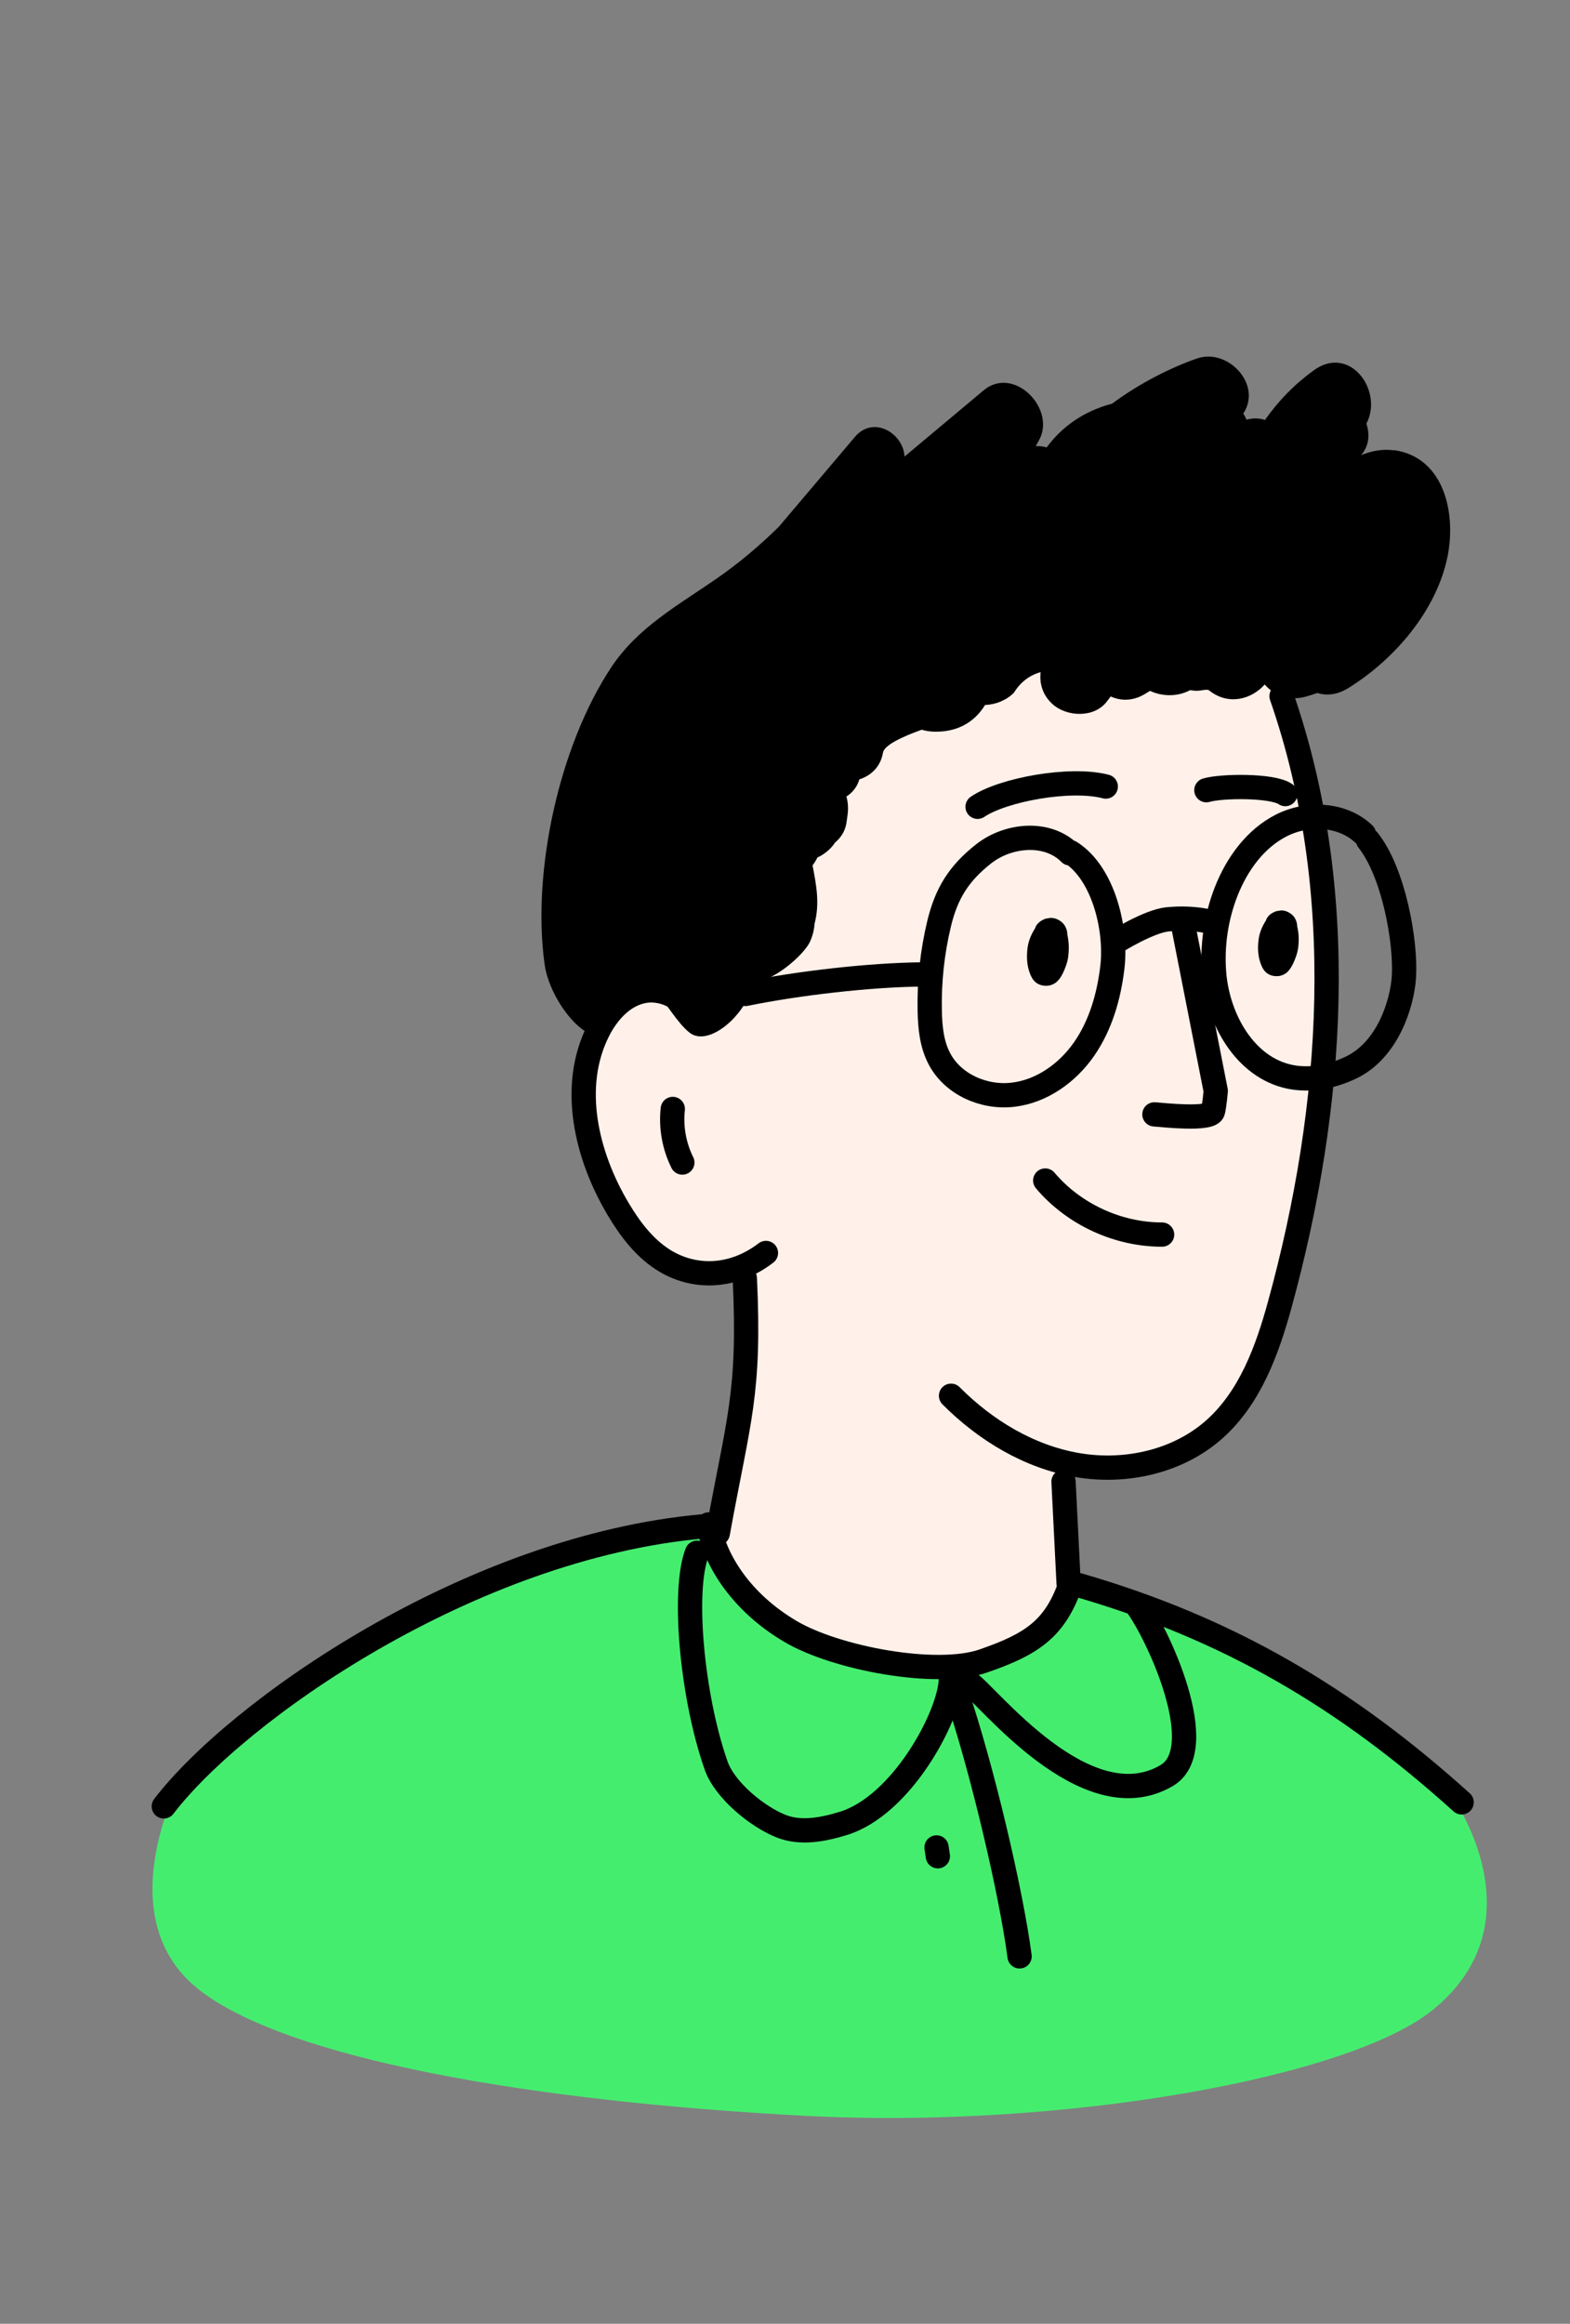 <?xml version="1.0" encoding="UTF-8"?> <svg xmlns="http://www.w3.org/2000/svg" id="Layer_1" data-name="Layer 1" viewBox="0 0 193.99 287.08"><rect x="0" y="0" width="193.99" height="287.08" fill="#808080" stroke="none"/><defs><style> .cls-1 { fill: #000; } .cls-1, .cls-2, .cls-3 { stroke-width: 0px; } .cls-2 { fill: #45ed6f; } .cls-4 { fill: none; stroke: #000; stroke-linecap: round; stroke-linejoin: round; stroke-width: 3px; } .cls-3 { fill: #fff1e9; } </style></defs><polygon class="cls-3" points="84.89 124.48 79.86 123.59 74.52 126.46 72.6 139.02 78.62 152.19 83.35 156.84 92.34 157.83 91.95 165.76 88.35 192.13 94.53 203.62 108.71 210.91 123.76 212.14 133.77 205.17 135.81 196.56 132.61 194.36 131.59 181.05 138.69 181.47 147.78 178.49 155.62 168.66 160.84 148.08 163.35 127.16 163.66 109.43 160.24 92.44 155.59 80.69 121.16 75.25 95.73 92.16 87.3 107.53 84.89 124.48"></polygon><path class="cls-2" d="M102.87,203.94l14.17,3.02,8.65-2.91,7.61-8.01,29.08,12.72,17.06,13.21s11.02,15.37-2.35,26.29c-10.4,8.49-46,14.76-77.34,13.14-34.35-1.78-64.47-7.11-75.23-15.65-11.68-9.27-1.72-26.96-1.72-26.96,0,0,23.89-17.61,32.84-21.7,7.39-3.37,31.28-8.75,31.28-8.75l3.98,7.71,5,5.82,6.98,2.08Z"></path><path class="cls-4" d="M158.35,86c8.34,23.98,6.51,50.68-.22,75.16-1.55,5.66-3.67,11.46-8.04,15.38-4.5,4.03-10.99,5.47-16.94,4.46-5.96-1.01-11.38-4.29-15.64-8.57"></path><line class="cls-4" x1="131.41" y1="183.04" x2="132.04" y2="195.63"></line><path class="cls-4" d="M88.69,189.41c2.56-14.1,4.01-17.19,3.34-31.5"></path><path class="cls-4" d="M133.29,195.83c18.51,5.37,33,13.91,47.31,26.83"></path><path class="cls-4" d="M86.9,188.56c-28.98,2.58-57.75,22.92-66.66,34.6"></path><path class="cls-4" d="M87.55,188.33c.76,4.43,4.04,9.62,10.11,13.21,5.63,3.33,18.06,5.67,23.86,3.65,5.8-2.02,8.92-3.86,10.84-9.77"></path><path class="cls-4" d="M132.21,105.43c-2.72-2.77-7.58-2.36-10.64.03-3.06,2.4-4.62,4.86-5.53,8.64-.85,3.53-1.24,7.18-1.16,10.81.04,2.03.25,4.13,1.21,5.92,1.68,3.17,5.54,4.84,9.09,4.41,3.56-.42,6.73-2.7,8.77-5.64,2.04-2.94,3.06-6.49,3.49-10.05.58-4.77-1.11-11.71-5.19-14.27"></path><path class="cls-4" d="M168.53,103.05c-2.62-2.52-6.93-2.73-10.18-1.09-3.25,1.64-5.52,4.8-6.85,8.19-1.25,3.2-1.76,6.7-1.48,10.12.47,5.63,3.8,11.58,9.32,12.75,2.52.53,5.19,0,7.52-1.1,4.62-2.15,6.41-7.99,6.61-11.25.26-4.35-1.26-12.88-4.43-16.87"></path><path class="cls-4" d="M146.16,114.15l4.06,20.63s-.19,2.04-.35,2.53c-.33,1.08-6.06.45-7.23.36"></path><path class="cls-4" d="M129.15,145.84c3.54,4.18,8.97,6.68,14.44,6.68"></path><path class="cls-4" d="M130.06,115.66c-.96,1.19-1.19,2.92-.58,4.32.82-1.25,1.02-2.9.51-4.3"></path><path class="cls-1" d="M160.28,114.44s0-.05,0-.07c-.02-.49-.26-1.06-.64-1.37-.39-.33-.9-.57-1.42-.52-.06,0-.11.02-.17.03-.06,0-.12.02-.18.03-.02,0-.04,0-.06.01-.06.01-.13.02-.19.04-.05.02-.1.05-.15.07,0,0-.02,0-.02.01-.41.18-.78.47-.97.88-.03.06-.05.12-.07.18-.45.7-.78,1.47-.89,2.3-.15,1.08-.1,2.2.33,3.22.13.31.29.62.55.85.32.3.73.46,1.16.49.36.03.69-.02,1.02-.18.41-.19.66-.47.91-.85.29-.45.48-.93.66-1.44.13-.36.21-.73.26-1.1.1-.87.08-1.73-.13-2.58Z"></path><path class="cls-1" d="M131.88,115.44s0-.05,0-.08c-.02-.5-.27-1.09-.66-1.42-.4-.34-.93-.58-1.47-.54-.06,0-.12.02-.17.03-.06,0-.12.02-.18.03-.02,0-.04,0-.06.01-.07.01-.14.02-.2.04-.05.02-.1.05-.15.07,0,0-.02,0-.03.01-.42.19-.8.49-1,.91-.03.06-.05.12-.07.19-.46.72-.8,1.52-.92,2.37-.15,1.12-.1,2.27.34,3.33.14.32.3.64.56.88.33.31.75.47,1.2.51.38.03.71-.02,1.05-.19.42-.2.68-.48.94-.88.3-.46.49-.96.68-1.48.13-.37.22-.75.26-1.14.1-.9.08-1.79-.13-2.67Z"></path><path class="cls-4" d="M120.79,99.67c3.11-2.11,11.46-3.65,15.84-2.5"></path><path class="cls-4" d="M149.06,97.62c1.84-.55,8.2-.63,9.75.48"></path><path class="cls-4" d="M92.11,122.79c6.41-1.31,15.3-2.35,21.85-2.41"></path><path class="cls-4" d="M85.99,126.19c-.89-2.57-3.82-4.26-6.49-3.75-2.51.48-4.41,2.58-5.57,4.86-3.51,6.9-1.5,15.45,2.47,22.1,1.43,2.4,3.16,4.7,5.51,6.21,3.81,2.44,8.67,2.3,12.73-.82"></path><path class="cls-4" d="M83.13,137c-.25,2.26.17,4.59,1.18,6.62"></path><path class="cls-1" d="M172.25,55.64c-1.37-.2-2.78.05-4.07.59.99-1.15,1.1-2.58.65-3.89,2.14-4.03-2.02-9.84-6.5-6.59-2.46,1.79-4.33,3.74-6.03,6.13-.7-.23-1.47-.26-2.28-.03-.11-.26-.24-.52-.4-.76.01-.02.02-.03.03-.05,2.31-3.58-1.95-8.03-5.69-6.77-2.99,1.01-7.05,2.99-10.55,5.6-3.49.92-6.19,2.83-8.08,5.4-.31-.08-.62-.14-.96-.15h-.39c.12-.23.23-.45.36-.66,2.26-3.91-3.06-9.37-6.8-6.24-3.26,2.73-6.52,5.46-9.78,8.19-.11-2.83-3.81-5.17-6.13-2.43-3.13,3.7-6.27,7.4-9.4,11.1-2.36,2.32-4.9,4.47-7.67,6.39-4.78,3.32-9.75,6.01-13.04,10.98-6.43,9.71-9.8,25.16-8.24,36.61.77,5.62,7.13,11.94,7.59,6.99,1.49-1.89,4.56-3.25,6.02-3.73,1.27,1.35,2.81,4.09,4.32,5.26,2.17,1.68,6.13-1.58,7.35-4.67.09-.23.58-1.8.62-1.79,1.81.54,6.27-3.1,6.98-4.96.04-.1.08-.21.12-.31.2-.53.33-1.13.37-1.74.66-2.52.21-4.79-.25-7.2.23-.3.43-.63.6-.97.89-.42,1.67-1.06,2.18-1.85.73-.61,1.26-1.43,1.41-2.45.04-.28.08-.57.12-.85.13-.88.08-1.67-.13-2.38.83-.54,1.36-1.28,1.6-2.12,1.43-.47,2.62-1.54,2.92-3.3.16-.95,2.4-1.98,4.79-2.84.46.14.95.22,1.48.24,2.8.08,4.97-1.06,6.35-3.3,1.32-.04,2.65-.59,3.56-1.51.81-1.31,1.92-2.16,3.3-2.54-.16,1.41.25,2.83,1.44,3.92,1.76,1.62,5.18,1.77,6.74-.29.16-.21.32-.42.48-.63,1.25.57,2.75.6,4.27-.33.2-.12.39-.24.59-.36,1.46.69,3.3.75,4.84-.03.04-.02.08-.04.12-.06.39.07.8.11,1.24.05.4-.06.9-.17,1.09-.02,2.42,1.93,5.28,1.08,6.88-.73,1.12,1.33,2.96,2.06,5.01,1.52.52-.14,1-.3,1.49-.47,1.13.35,2.46.25,3.85-.62,5.68-3.53,10.85-9.51,12.23-16.19,1.09-5.28-.34-12.3-6.6-13.19Z"></path><path class="cls-4" d="M118.14,209c3.21,9.45,6.8,24.77,7.84,32.69"></path><path class="cls-4" d="M115.72,228.23l.16,1.09"></path><path class="cls-4" d="M86.12,191.83c-1.8,4.63-.65,17.71,2.37,26.3,1.05,3,5.05,6.29,8.01,7.47,2.44.97,5.2.43,7.71-.34,7.16-2.2,12.99-13.06,13.27-17.57"></path><path class="cls-4" d="M119.75,207.92c2.16,1.35,14.38,17.29,24.39,11.44,5.63-3.29-1.21-17.8-3.76-21.13"></path><path class="cls-4" d="M137.98,116.29s3.97-2.47,6.25-2.71c3.44-.36,5.85.44,5.85.44"></path></svg> 